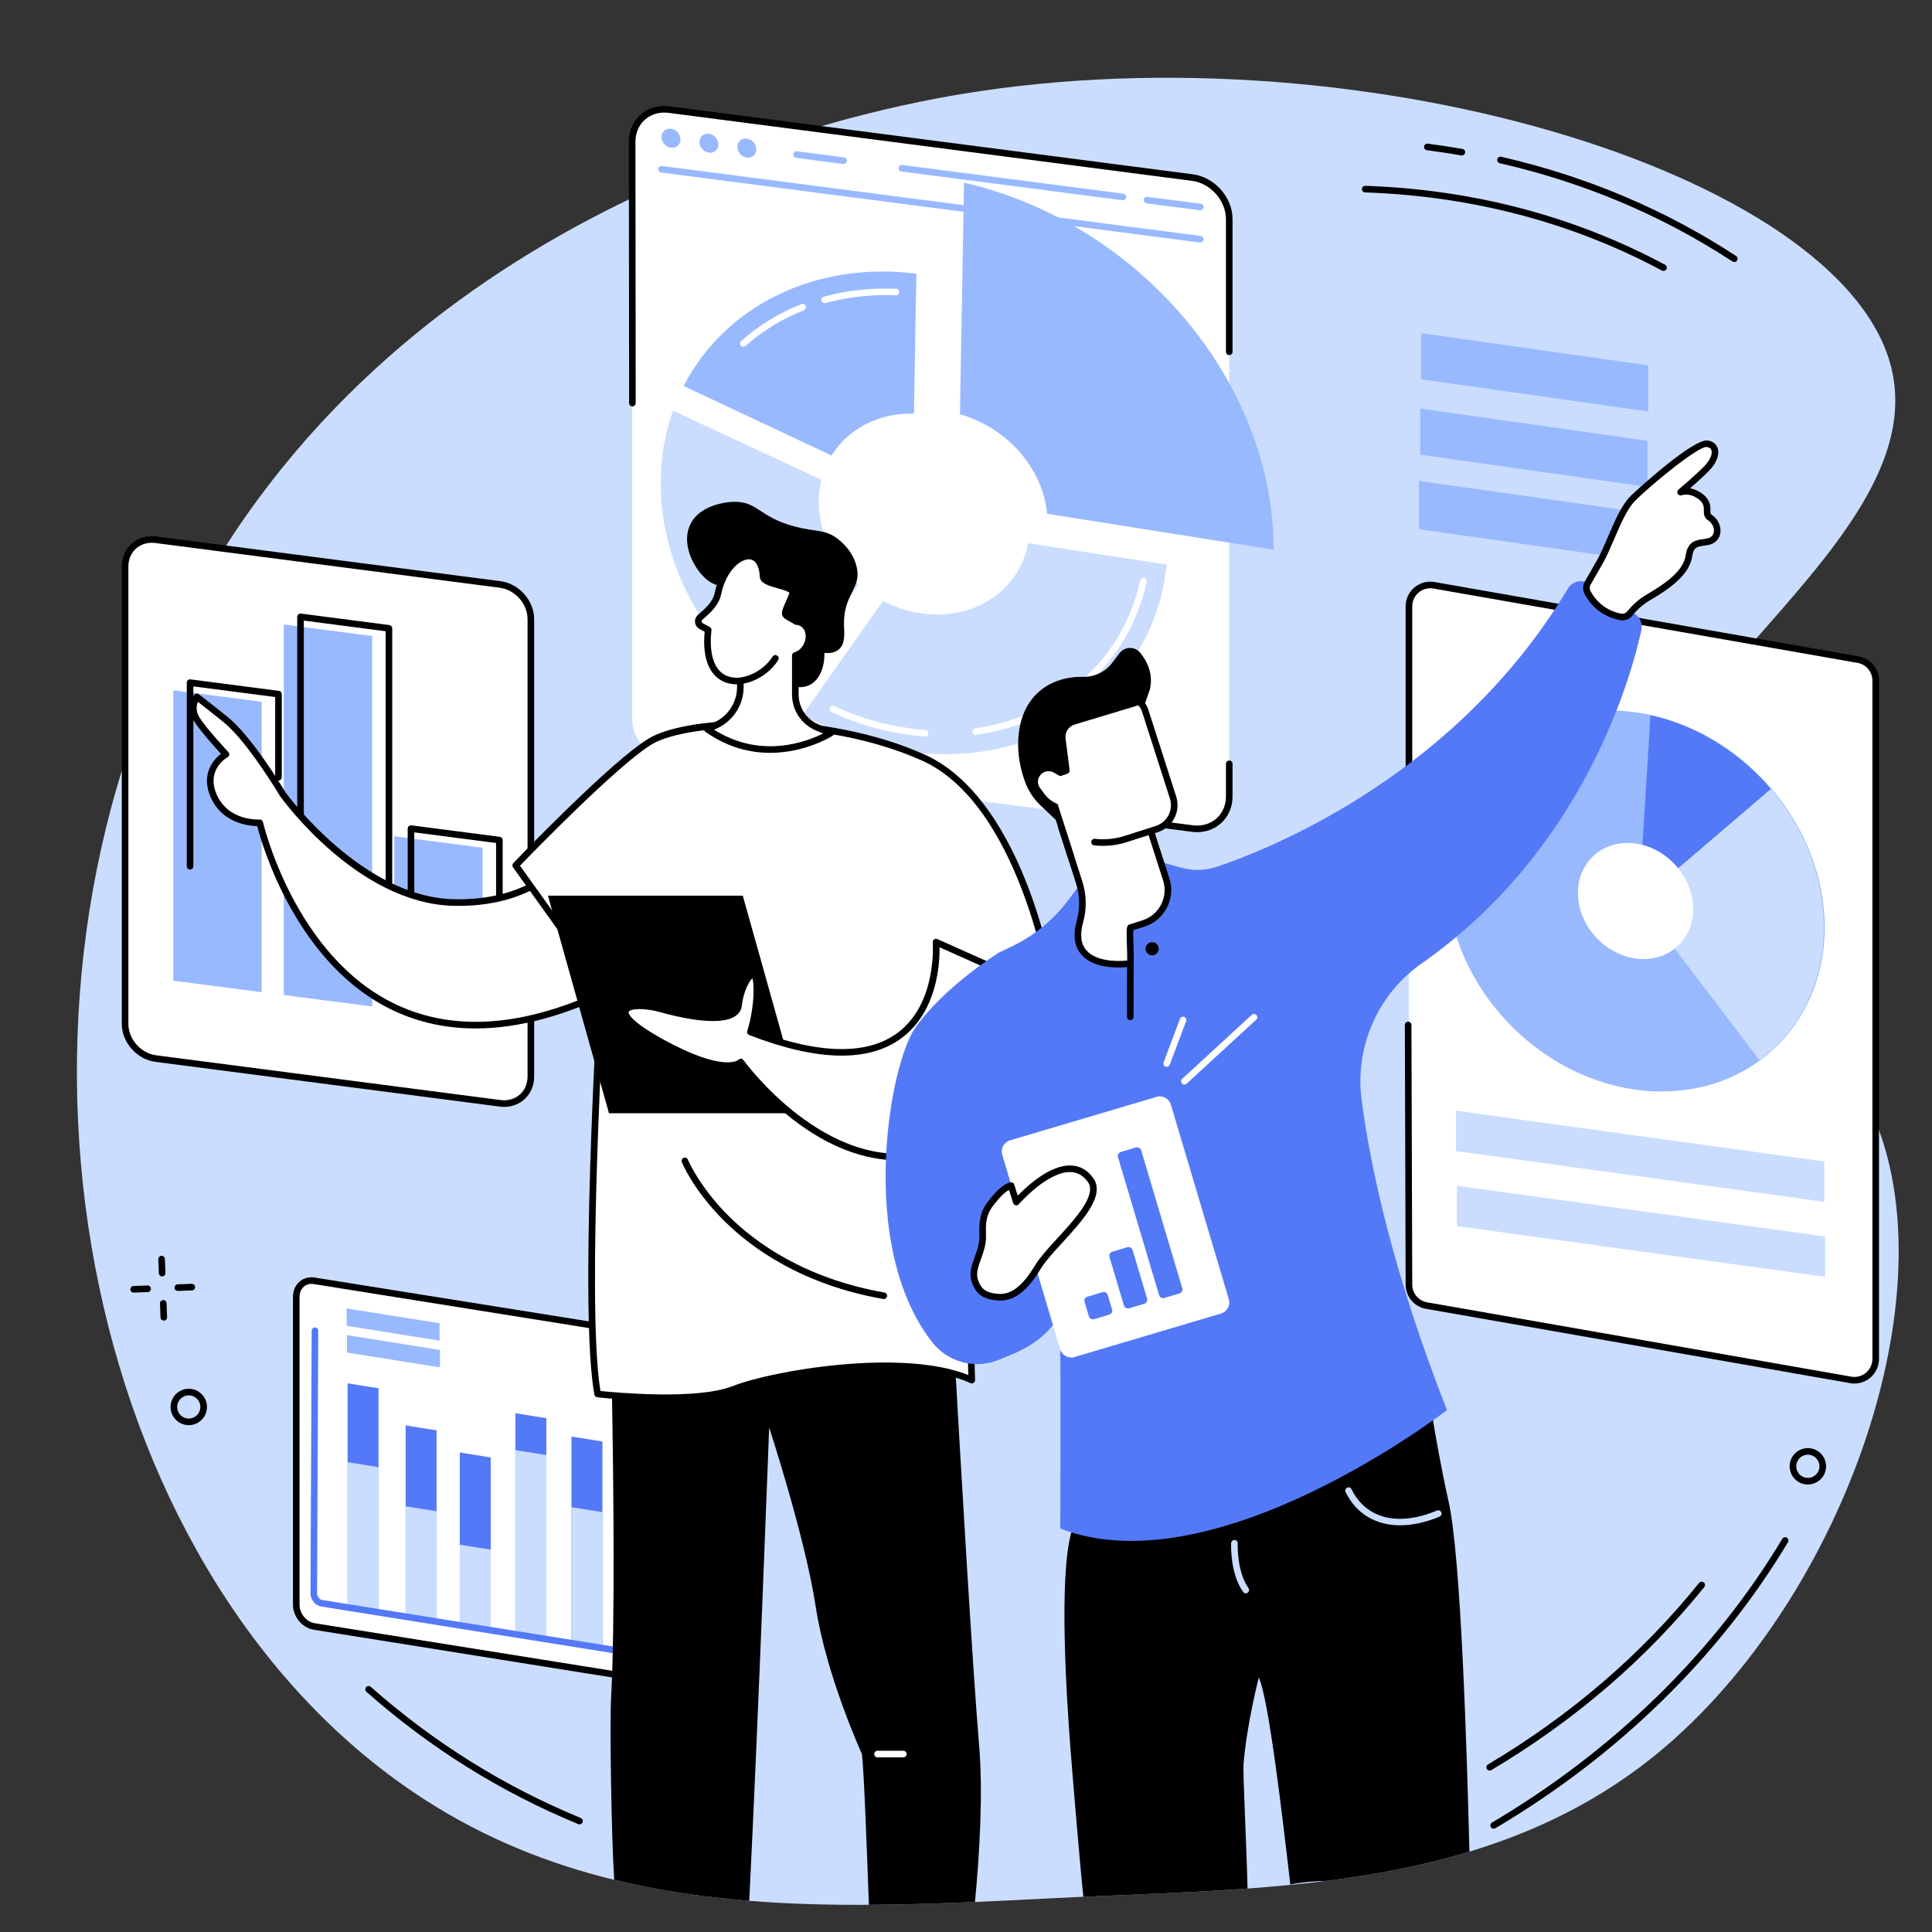 <svg xmlns="http://www.w3.org/2000/svg" xmlns:xlink="http://www.w3.org/1999/xlink" width="768" zoomAndPan="magnify" viewBox="0 0 576 576" height="768" preserveAspectRatio="xMidYMid meet" version="1.0"><rect x="0" y="0" width="576" height="576" fill="#333333" stroke="none"/><defs><clipPath id="ef445be6a6"><path d="M 374 239.934 L 386 239.934 L 386 251 L 374 251 Z M 374 239.934 " clip-rule="nonzero"/></clipPath><clipPath id="5cc752d1a3"><path d="M 408 242 L 424.441 242 L 424.441 259 L 408 259 Z M 408 242 " clip-rule="nonzero"/></clipPath><clipPath id="c2d21cf070"><path d="M 364 277 L 375 277 L 375 287.934 L 364 287.934 Z M 364 277 " clip-rule="nonzero"/></clipPath><clipPath id="b29879c49c"><path d="M 351.691 266 L 359 266 L 359 274 L 351.691 274 Z M 351.691 266 " clip-rule="nonzero"/></clipPath></defs><g clip-path="url(#ef445be6a6)"><path fill="#2379be" d="M 383.02 250.652 L 377.309 250.652 C 375.91 250.652 374.773 249.523 374.773 248.129 L 374.773 242.453 C 374.773 241.062 375.91 239.934 377.309 239.934 L 383.02 239.934 C 384.418 239.934 385.559 241.062 385.559 242.453 L 385.559 248.133 C 385.555 249.523 384.418 250.652 383.02 250.652 Z M 377.309 240.508 C 376.23 240.508 375.352 241.379 375.352 242.453 L 375.352 248.129 C 375.352 249.203 376.23 250.074 377.309 250.074 L 383.02 250.074 C 384.098 250.074 384.977 249.203 384.977 248.129 L 384.977 242.453 C 384.977 241.383 384.098 240.512 383.02 240.512 L 377.309 240.512 Z M 377.309 240.508 " fill-opacity="1" fill-rule="nonzero"/></g><path fill="#2379be" d="M 401.832 280.52 L 391.281 280.52 C 388.832 280.52 386.84 278.539 386.84 276.105 L 386.84 265.613 C 386.84 263.18 388.832 261.199 391.281 261.199 L 401.832 261.199 C 404.277 261.199 406.273 263.18 406.273 265.613 L 406.273 276.105 C 406.273 278.539 404.277 280.52 401.832 280.52 Z M 391.281 261.777 C 389.152 261.777 387.422 263.496 387.422 265.613 L 387.422 276.105 C 387.422 278.219 389.152 279.941 391.281 279.941 L 401.832 279.941 C 403.957 279.941 405.691 278.223 405.691 276.105 L 405.691 265.613 C 405.691 263.5 403.961 261.777 401.832 261.777 Z M 391.281 261.777 " fill-opacity="1" fill-rule="nonzero"/><g clip-path="url(#5cc752d1a3)"><path fill="#2379be" d="M 420.703 258.363 L 412.023 258.363 C 409.98 258.363 408.32 256.711 408.32 254.68 L 408.32 246.051 C 408.32 244.02 409.98 242.367 412.023 242.367 L 420.703 242.367 C 422.746 242.367 424.406 244.02 424.406 246.051 L 424.406 254.68 C 424.406 256.711 422.746 258.363 420.703 258.363 Z M 412.023 242.945 C 410.301 242.945 408.898 244.336 408.898 246.051 L 408.898 254.68 C 408.898 256.395 410.301 257.789 412.023 257.789 L 420.703 257.789 C 422.426 257.789 423.828 256.395 423.828 254.68 L 423.828 246.051 C 423.828 244.34 422.426 242.945 420.703 242.945 Z M 412.023 242.945 " fill-opacity="1" fill-rule="nonzero"/></g><path fill="#2379be" d="M 379.879 268.32 L 376.141 268.32 C 375.172 268.32 374.383 267.535 374.383 266.57 L 374.383 262.855 C 374.383 261.891 375.172 261.105 376.141 261.105 L 379.879 261.105 C 380.848 261.105 381.637 261.891 381.637 262.855 L 381.637 266.57 C 381.637 267.535 380.848 268.32 379.879 268.32 Z M 376.141 261.684 C 375.492 261.684 374.961 262.211 374.961 262.855 L 374.961 266.574 C 374.961 267.219 375.492 267.746 376.141 267.746 L 379.879 267.746 C 380.527 267.746 381.059 267.219 381.059 266.574 L 381.059 262.855 C 381.059 262.211 380.527 261.684 379.879 261.684 Z M 376.141 261.684 " fill-opacity="1" fill-rule="nonzero"/><g clip-path="url(#c2d21cf070)"><path fill="#2379be" d="M 372.426 287.93 L 366.715 287.93 C 365.316 287.93 364.176 286.797 364.176 285.406 L 364.176 279.73 C 364.176 278.336 365.316 277.207 366.715 277.207 L 372.426 277.207 C 373.824 277.207 374.961 278.336 374.961 279.73 L 374.961 285.406 C 374.961 286.797 373.824 287.93 372.426 287.93 Z M 366.715 277.785 C 365.637 277.785 364.758 278.656 364.758 279.73 L 364.758 285.406 C 364.758 286.48 365.637 287.352 366.715 287.352 L 372.426 287.352 C 373.504 287.352 374.383 286.48 374.383 285.406 L 374.383 279.73 C 374.383 278.656 373.504 277.785 372.426 277.785 Z M 366.715 277.785 " fill-opacity="1" fill-rule="nonzero"/></g><g clip-path="url(#b29879c49c)"><path fill="#2379be" d="M 357.215 273.797 L 353.477 273.797 C 352.508 273.797 351.715 273.012 351.715 272.047 L 351.715 268.332 C 351.715 267.367 352.508 266.582 353.477 266.582 L 357.215 266.582 C 358.184 266.582 358.973 267.367 358.973 268.332 L 358.973 272.047 C 358.973 273.012 358.184 273.797 357.215 273.797 Z M 353.477 267.16 C 352.828 267.16 352.297 267.684 352.297 268.332 L 352.297 272.047 C 352.297 272.695 352.828 273.223 353.477 273.223 L 357.215 273.223 C 357.863 273.223 358.395 272.695 358.395 272.047 L 358.395 268.332 C 358.395 267.684 357.863 267.16 357.215 267.16 Z M 353.477 267.16 " fill-opacity="1" fill-rule="nonzero"/></g><path fill="#caddff" d="M 499.586 518.062 C 480.965 534.867 460.148 545.344 438.09 552.035 C 424.25 556.238 409.938 558.938 395.359 560.766 C 395.359 560.766 395.352 560.758 395.344 560.766 C 387.605 561.742 379.789 562.465 371.938 563.043 C 355.68 564.238 339.254 564.781 322.984 565.496 C 319.773 565.641 316.57 565.793 313.379 565.957 C 305.773 566.34 298.203 566.727 290.672 567.047 C 289.688 567.094 288.707 567.137 287.719 567.172 C 278.094 567.566 268.531 567.848 259.051 567.895 C 247.016 567.961 235.109 567.652 223.375 566.703 C 209.703 565.605 196.262 563.656 183.121 560.449 C 163.613 555.699 144.758 548.191 126.746 536.617 C 26.863 472.457 -8.254 309.223 53.789 186.473 C 116.258 62.863 250.242 34.062 286.785 28.02 C 408.574 7.898 554.184 53.422 564.441 112.355 C 573.922 166.824 469.562 215.848 488.223 269.156 C 498.258 297.828 534.5 291.359 554.191 324.254 C 584.246 374.453 554.027 468.938 499.586 518.062 " fill-opacity="1" fill-rule="nonzero"/><path fill="#99b9ff" d="M 491.414 122.676 L 423.68 113.07 L 423.68 99.324 L 491.414 108.926 L 491.414 122.676 " fill-opacity="1" fill-rule="nonzero"/><path fill="#99b9ff" d="M 491.191 145.164 L 423.461 135.562 L 423.461 121.812 L 491.191 131.414 L 491.191 145.164 " fill-opacity="1" fill-rule="nonzero"/><path fill="#99b9ff" d="M 490.762 167.383 L 423.027 157.781 L 423.027 143.375 L 490.762 152.977 L 490.762 167.383 " fill-opacity="1" fill-rule="nonzero"/><path fill="#ffffff" d="M 355.465 52.938 L 199.484 32.672 C 193.398 31.883 188.465 36.172 188.465 42.258 L 188.465 214.309 C 188.465 220.391 193.398 225.965 199.484 226.754 L 355.465 247.016 C 361.551 247.809 366.484 243.52 366.484 237.434 L 366.484 65.383 C 366.484 59.301 361.551 53.723 355.465 52.938 " fill-opacity="1" fill-rule="nonzero"/><path fill="#99b9ff" d="M 357.867 72.312 C 357.828 72.312 357.785 72.309 357.742 72.301 L 197.098 51.434 C 196.559 51.363 196.18 50.871 196.25 50.332 C 196.32 49.793 196.812 49.414 197.352 49.484 L 357.992 70.352 C 358.531 70.422 358.914 70.914 358.84 71.453 C 358.777 71.945 358.355 72.312 357.867 72.312 " fill-opacity="1" fill-rule="nonzero"/><path fill="#99b9ff" d="M 202.875 41.586 C 202.875 43.148 201.609 44.246 200.051 44.043 C 198.488 43.844 197.227 42.414 197.227 40.855 C 197.227 39.293 198.488 38.191 200.051 38.395 C 201.609 38.598 202.875 40.027 202.875 41.586 " fill-opacity="1" fill-rule="nonzero"/><path fill="#99b9ff" d="M 214.18 43.055 C 214.18 44.617 212.914 45.719 211.355 45.516 C 209.793 45.309 208.527 43.883 208.527 42.32 C 208.527 40.762 209.793 39.66 211.355 39.863 C 212.914 40.07 214.18 41.496 214.18 43.055 " fill-opacity="1" fill-rule="nonzero"/><path fill="#99b9ff" d="M 225.48 44.523 C 225.48 46.086 224.215 47.184 222.656 46.984 C 221.098 46.781 219.832 45.352 219.832 43.789 C 219.832 42.23 221.098 41.133 222.656 41.332 C 224.215 41.535 225.48 42.965 225.48 44.523 " fill-opacity="1" fill-rule="nonzero"/><path fill="#99b9ff" d="M 357.867 62.707 C 357.828 62.707 357.785 62.703 357.742 62.695 L 341.824 60.629 C 341.285 60.559 340.902 60.066 340.973 59.527 C 341.043 58.992 341.535 58.609 342.074 58.68 L 357.992 60.746 C 358.531 60.82 358.914 61.309 358.84 61.848 C 358.777 62.344 358.355 62.707 357.867 62.707 " fill-opacity="1" fill-rule="nonzero"/><path fill="#99b9ff" d="M 334.789 59.707 C 334.75 59.707 334.707 59.703 334.664 59.699 L 268.73 51.133 C 268.191 51.062 267.809 50.57 267.883 50.031 C 267.953 49.496 268.445 49.113 268.984 49.184 L 334.918 57.75 C 335.453 57.82 335.836 58.312 335.762 58.852 C 335.699 59.348 335.277 59.707 334.789 59.707 " fill-opacity="1" fill-rule="nonzero"/><path fill="#99b9ff" d="M 251.527 48.891 C 251.484 48.891 251.441 48.887 251.398 48.883 L 237.363 47.059 C 236.824 46.988 236.445 46.496 236.516 45.957 C 236.586 45.422 237.086 45.043 237.617 45.109 L 251.652 46.934 C 252.191 47.004 252.57 47.496 252.5 48.031 C 252.434 48.531 252.012 48.891 251.527 48.891 " fill-opacity="1" fill-rule="nonzero"/><path fill="#000000" d="M 188.543 121.164 C 188 121.164 187.562 120.723 187.562 120.184 L 187.484 42.258 C 187.484 39.043 188.734 36.176 191.012 34.18 C 193.312 32.156 196.363 31.277 199.613 31.699 L 355.59 51.961 C 362.141 52.812 367.469 58.832 367.469 65.383 L 367.469 104.879 C 367.469 105.426 367.031 105.867 366.484 105.867 C 365.941 105.867 365.5 105.426 365.5 104.879 L 365.5 65.383 C 365.5 59.785 360.945 54.637 355.336 53.91 L 199.359 33.648 C 196.684 33.301 194.18 34.012 192.309 35.652 C 190.465 37.273 189.449 39.617 189.449 42.258 L 189.527 120.18 C 189.527 120.723 189.086 121.16 188.543 121.164 " fill-opacity="1" fill-rule="nonzero"/><path fill="#000000" d="M 356.914 248.098 C 356.395 248.098 355.871 248.062 355.336 247.996 L 342.312 246.301 C 341.773 246.23 341.395 245.738 341.465 245.199 C 341.535 244.664 342.031 244.281 342.566 244.355 L 355.59 246.043 C 358.266 246.395 360.77 245.68 362.641 244.039 C 364.484 242.418 365.5 240.074 365.5 237.434 L 365.5 227.715 C 365.5 227.172 365.941 226.734 366.484 226.734 C 367.031 226.734 367.469 227.172 367.469 227.715 L 367.469 237.434 C 367.469 240.645 366.215 243.516 363.938 245.516 C 362.016 247.207 359.562 248.098 356.914 248.098 " fill-opacity="1" fill-rule="nonzero"/><path fill="#99b9ff" d="M 247.914 135.816 C 252.805 127.895 261.902 123.035 272.48 123.316 L 273.211 81.594 C 242.84 77.75 216.031 91.375 203.82 115.078 L 247.914 135.816 " fill-opacity="1" fill-rule="nonzero"/><path fill="#ffffff" d="M 245.836 90.387 C 245.402 90.387 245.008 90.102 244.887 89.664 C 244.746 89.141 245.051 88.602 245.574 88.457 C 252.465 86.566 259.723 85.766 267.145 86.09 C 267.688 86.113 268.109 86.57 268.086 87.113 C 268.059 87.652 267.613 88.082 267.059 88.055 C 259.844 87.742 252.789 88.516 246.098 90.352 C 246.012 90.375 245.922 90.387 245.836 90.387 " fill-opacity="1" fill-rule="nonzero"/><path fill="#ffffff" d="M 221.637 103.371 C 221.367 103.371 221.098 103.262 220.902 103.039 C 220.543 102.637 220.578 102.016 220.984 101.652 C 226.195 97.012 232.234 93.316 238.945 90.668 C 239.449 90.469 240.023 90.715 240.223 91.219 C 240.422 91.723 240.172 92.297 239.668 92.496 C 233.176 95.062 227.328 98.637 222.293 103.121 C 222.105 103.289 221.871 103.371 221.637 103.371 " fill-opacity="1" fill-rule="nonzero"/><path fill="#caddff" d="M 306.508 161.961 C 304.02 175.379 291.5 184.555 276.16 183.039 C 271.586 182.586 267.215 181.23 263.25 179.172 L 239.309 213.121 C 250.434 219.59 263.008 223.68 276.16 224.637 C 314.402 227.406 344.473 202.531 347.809 168.316 L 306.508 161.961 " fill-opacity="1" fill-rule="nonzero"/><path fill="#ffffff" d="M 275.816 219.586 C 275.793 219.586 275.77 219.586 275.746 219.586 C 274.293 219.477 272.82 219.328 271.367 219.141 C 263.277 218.09 255.379 215.785 247.902 212.285 C 247.41 212.059 247.195 211.473 247.43 210.984 C 247.656 210.488 248.242 210.277 248.73 210.508 C 256.027 213.918 263.73 216.164 271.621 217.191 C 273.035 217.379 274.473 217.52 275.887 217.625 C 276.426 217.664 276.836 218.133 276.797 218.676 C 276.758 219.191 276.328 219.586 275.816 219.586 " fill-opacity="1" fill-rule="nonzero"/><path fill="#ffffff" d="M 290.934 219.086 C 290.453 219.086 290.031 218.734 289.965 218.242 C 289.887 217.703 290.258 217.207 290.797 217.129 C 315.766 213.566 335.043 196.266 339.918 173.047 C 340.031 172.516 340.555 172.176 341.082 172.289 C 341.609 172.398 341.953 172.918 341.84 173.453 C 336.797 197.488 316.867 215.395 291.074 219.078 C 291.027 219.082 290.98 219.086 290.934 219.086 " fill-opacity="1" fill-rule="nonzero"/><path fill="#caddff" d="M 231.812 208.246 L 255.977 174.219 C 248.75 167.926 244.102 159 244.102 149.555 C 244.102 147.273 244.375 145.086 244.891 143.012 L 200.633 122.43 C 198.258 129.09 196.973 136.336 196.973 144.016 C 196.973 169.438 210.93 193.141 231.812 208.246 " fill-opacity="1" fill-rule="nonzero"/><path fill="#99b9ff" d="M 286.199 123.52 C 300.168 127.41 310.906 139.629 312.184 153.168 L 379.723 163.895 C 379.723 163.871 379.723 163.84 379.723 163.812 C 379.723 114.281 340.25 66.762 287.41 54.441 L 286.199 123.52 " fill-opacity="1" fill-rule="nonzero"/><path fill="#ffffff" d="M 149.109 174.254 L 46.449 160.918 C 41.391 160.258 37.289 163.824 37.289 168.887 L 37.289 305.25 C 37.289 310.309 41.391 314.945 46.449 315.602 L 149.109 328.938 C 154.168 329.594 158.27 326.023 158.27 320.969 L 158.27 184.602 C 158.27 179.543 154.168 174.91 149.109 174.254 " fill-opacity="1" fill-rule="nonzero"/><path fill="#000000" d="M 45.254 161.82 C 43.484 161.82 41.859 162.406 40.594 163.523 C 39.098 164.836 38.273 166.738 38.273 168.887 L 38.273 305.25 C 38.273 309.828 41.996 314.031 46.578 314.625 L 149.238 327.965 C 151.414 328.246 153.449 327.664 154.965 326.336 C 156.461 325.02 157.285 323.113 157.285 320.969 L 157.285 184.602 C 157.285 180.027 153.562 175.824 148.984 175.227 L 46.324 161.891 C 45.961 161.844 45.605 161.82 45.254 161.82 Z M 150.312 330 C 149.875 330 149.434 329.969 148.984 329.914 L 46.324 316.574 C 40.801 315.855 36.309 310.777 36.309 305.25 L 36.309 168.887 C 36.309 166.164 37.367 163.734 39.297 162.043 C 41.246 160.332 43.836 159.586 46.578 159.941 L 149.238 173.277 C 154.758 173.996 159.254 179.074 159.254 184.602 L 159.254 320.969 C 159.254 323.688 158.191 326.117 156.262 327.812 C 154.633 329.242 152.555 330 150.312 330 " fill-opacity="1" fill-rule="nonzero"/><path fill="#99b9ff" d="M 78.023 295.805 L 51.672 292.383 L 51.672 205.801 L 78.023 209.223 L 78.023 295.805 " fill-opacity="1" fill-rule="nonzero"/><path fill="#99b9ff" d="M 110.957 300.082 L 84.602 296.656 L 84.602 186.188 L 110.957 189.613 L 110.957 300.082 " fill-opacity="1" fill-rule="nonzero"/><path fill="#99b9ff" d="M 143.887 304.363 L 117.535 300.934 L 117.535 249.32 L 143.887 252.746 L 143.887 304.363 " fill-opacity="1" fill-rule="nonzero"/><path fill="#000000" d="M 56.668 259.25 C 56.125 259.25 55.684 258.812 55.684 258.27 L 55.684 203.52 C 55.684 203.238 55.805 202.969 56.02 202.781 C 56.23 202.594 56.516 202.508 56.793 202.547 L 83.148 205.973 C 83.637 206.035 84.004 206.449 84.004 206.945 L 84.004 231.715 C 84.004 232.258 83.566 232.699 83.023 232.699 C 82.48 232.699 82.039 232.258 82.039 231.715 L 82.039 207.809 L 57.648 204.641 L 57.648 258.27 C 57.648 258.812 57.211 259.25 56.668 259.25 " fill-opacity="1" fill-rule="nonzero"/><path fill="#000000" d="M 115.953 285.637 C 115.41 285.637 114.969 285.199 114.969 284.652 L 114.969 188.195 L 90.582 185.023 L 90.582 262.766 C 90.582 263.309 90.141 263.75 89.598 263.75 C 89.059 263.75 88.617 263.309 88.617 262.766 L 88.617 183.906 C 88.617 183.621 88.738 183.355 88.949 183.168 C 89.164 182.984 89.445 182.898 89.727 182.934 L 116.078 186.355 C 116.57 186.418 116.938 186.836 116.938 187.328 L 116.938 284.652 C 116.938 285.199 116.496 285.637 115.953 285.637 " fill-opacity="1" fill-rule="nonzero"/><path fill="#000000" d="M 122.531 290.402 C 121.988 290.402 121.547 289.965 121.547 289.418 L 121.547 247.043 C 121.547 246.758 121.668 246.488 121.883 246.301 C 122.094 246.117 122.375 246.027 122.656 246.066 L 149.012 249.488 C 149.5 249.555 149.867 249.973 149.867 250.465 L 149.867 280.242 C 149.867 280.789 149.426 281.227 148.883 281.227 C 148.34 281.227 147.902 280.789 147.902 280.242 L 147.902 251.328 L 123.512 248.156 L 123.512 289.418 C 123.512 289.965 123.074 290.402 122.531 290.402 " fill-opacity="1" fill-rule="nonzero"/><path fill="#ffffff" d="M 185.957 499.664 L 93.652 484.91 C 90.711 484.438 88.328 481.531 88.328 478.418 L 88.328 386.641 C 88.328 383.523 90.711 381.383 93.652 381.852 L 185.957 396.605 C 188.898 397.078 191.285 399.98 191.285 403.098 L 191.285 494.875 C 191.285 497.992 188.898 500.133 185.957 499.664 " fill-opacity="1" fill-rule="nonzero"/><path fill="#000000" d="M 92.855 382.77 C 92.008 382.77 91.227 383.043 90.609 383.57 C 89.773 384.289 89.309 385.379 89.309 386.641 L 89.309 478.418 C 89.309 481.066 91.328 483.539 93.809 483.938 L 186.113 498.691 C 187.203 498.867 188.227 498.602 189 497.941 C 189.836 497.227 190.301 496.137 190.301 494.875 L 190.301 403.098 C 190.301 400.449 188.281 397.973 185.805 397.578 L 93.496 382.82 C 93.277 382.785 93.066 382.77 92.855 382.77 Z M 186.766 500.711 C 186.449 500.711 186.129 500.684 185.805 500.637 L 93.496 485.879 C 90.105 485.34 87.344 481.988 87.344 478.418 L 87.344 386.641 C 87.344 384.82 88.07 383.152 89.336 382.078 C 90.551 381.039 92.137 380.613 93.809 380.883 L 186.113 395.637 C 189.508 396.176 192.266 399.523 192.266 403.098 L 192.266 494.875 C 192.266 496.695 191.539 498.355 190.273 499.438 C 189.293 500.273 188.074 500.711 186.766 500.711 " fill-opacity="1" fill-rule="nonzero"/><path fill="#5479f7" d="M 112.859 480.168 L 103.633 478.691 L 103.633 412.426 L 112.859 413.898 L 112.859 480.168 " fill-opacity="1" fill-rule="nonzero"/><path fill="#caddff" d="M 112.859 480.168 L 103.633 478.691 L 103.633 435.938 L 112.859 437.414 L 112.859 480.168 " fill-opacity="1" fill-rule="nonzero"/><path fill="#5479f7" d="M 130.16 482.934 L 120.934 481.457 L 120.934 424.965 L 130.16 426.438 L 130.16 482.934 " fill-opacity="1" fill-rule="nonzero"/><path fill="#caddff" d="M 130.16 482.934 L 120.934 481.457 L 120.934 449.086 L 130.16 450.562 L 130.16 482.934 " fill-opacity="1" fill-rule="nonzero"/><path fill="#5479f7" d="M 146.305 485.816 L 137.078 484.344 L 137.078 433.039 L 146.305 434.516 L 146.305 485.816 " fill-opacity="1" fill-rule="nonzero"/><path fill="#caddff" d="M 146.305 485.816 L 137.078 484.344 L 137.078 460.527 L 146.305 462 L 146.305 485.816 " fill-opacity="1" fill-rule="nonzero"/><path fill="#5479f7" d="M 162.883 489.078 L 153.656 487.602 L 153.656 421.34 L 162.883 422.812 L 162.883 489.078 " fill-opacity="1" fill-rule="nonzero"/><path fill="#caddff" d="M 162.883 489.078 L 153.656 487.602 L 153.656 432.332 L 162.883 433.809 L 162.883 489.078 " fill-opacity="1" fill-rule="nonzero"/><path fill="#5479f7" d="M 179.605 491.445 L 170.379 489.973 L 170.379 428.285 L 179.605 429.762 L 179.605 491.445 " fill-opacity="1" fill-rule="nonzero"/><path fill="#caddff" d="M 179.605 491.445 L 170.379 489.973 L 170.379 449.355 L 179.605 450.832 L 179.605 491.445 " fill-opacity="1" fill-rule="nonzero"/><path fill="#5479f7" d="M 185.371 493.277 C 185.32 493.277 185.27 493.27 185.219 493.262 L 95.809 478.973 C 93.984 478.68 92.562 476.957 92.57 475.047 L 92.922 396.742 C 92.922 396.199 93.363 395.766 93.902 395.766 C 93.906 395.766 93.906 395.766 93.906 395.766 C 94.449 395.766 94.891 396.211 94.887 396.754 L 94.535 475.055 C 94.535 475.988 95.258 476.891 96.117 477.031 L 185.527 491.32 C 186.062 491.406 186.43 491.91 186.344 492.445 C 186.266 492.93 185.848 493.277 185.371 493.277 " fill-opacity="1" fill-rule="nonzero"/><path fill="#99b9ff" d="M 131.066 399.711 L 103.348 395.277 L 103.348 390.086 L 131.066 394.52 L 131.066 399.711 " fill-opacity="1" fill-rule="nonzero"/><path fill="#99b9ff" d="M 131.168 407.668 L 103.445 403.234 L 103.445 398.043 L 131.168 402.477 L 131.168 407.668 " fill-opacity="1" fill-rule="nonzero"/><path fill="#ffffff" d="M 551.77 411.398 L 425.312 389.238 C 422.273 388.707 420.055 386.07 420.055 382.988 L 420.055 180.746 C 420.055 176.801 423.617 173.812 427.504 174.492 L 553.965 196.652 C 557.004 197.188 559.215 199.824 559.215 202.906 L 559.215 405.148 C 559.215 409.094 555.656 412.082 551.77 411.398 " fill-opacity="1" fill-rule="nonzero"/><path fill="#99b9ff" d="M 543.477 268.738 C 547.707 300.098 526.125 325.473 495.273 325.406 C 464.422 325.34 435.984 299.863 431.754 268.504 C 427.523 237.141 449.105 211.77 479.957 211.836 C 510.809 211.898 539.246 237.375 543.477 268.738 " fill-opacity="1" fill-rule="nonzero"/><path fill="#caddff" d="M 488.629 268.844 L 524.582 316.047 C 538.297 305.91 545.902 288.52 543.23 268.738 C 541.543 256.199 535.977 244.605 527.938 235.195 L 488.629 268.844 " fill-opacity="1" fill-rule="nonzero"/><path fill="#5479f7" d="M 492.062 213.227 L 488.633 268.844 L 527.945 235.211 C 518.602 224.266 505.91 216.289 492.062 213.227 " fill-opacity="1" fill-rule="nonzero"/><path fill="#ffffff" d="M 504.637 268.656 C 505.926 278.211 499.352 285.941 489.949 285.926 C 480.547 285.902 471.883 278.141 470.594 268.582 C 469.305 259.027 475.883 251.297 485.281 251.316 C 494.684 251.336 503.348 259.098 504.637 268.656 " fill-opacity="1" fill-rule="nonzero"/><path fill="#caddff" d="M 543.906 358.312 L 434.094 343.172 L 434.094 331.148 L 543.906 346.285 L 543.906 358.312 " fill-opacity="1" fill-rule="nonzero"/><path fill="#caddff" d="M 544.152 380.68 L 434.34 365.543 L 434.34 353.516 L 544.152 368.652 L 544.152 380.68 " fill-opacity="1" fill-rule="nonzero"/><path fill="#000000" d="M 552.875 412.48 C 552.449 412.48 552.027 412.441 551.602 412.367 L 425.141 390.207 C 421.625 389.59 419.074 386.555 419.074 382.988 L 418.836 305.586 C 418.832 305.043 419.27 304.602 419.816 304.602 L 419.82 304.602 C 420.359 304.602 420.797 305.039 420.801 305.578 L 421.043 382.984 C 421.043 385.598 422.91 387.82 425.477 388.27 L 551.941 410.434 C 553.508 410.707 555.102 410.277 556.32 409.258 C 557.535 408.234 558.234 406.738 558.234 405.148 L 558.234 202.906 C 558.234 200.297 556.367 198.074 553.793 197.625 L 427.332 175.461 C 425.766 175.188 424.172 175.617 422.957 176.641 C 421.738 177.66 421.043 179.156 421.043 180.746 L 421.043 249.883 C 421.043 250.426 420.602 250.867 420.055 250.867 C 419.516 250.867 419.074 250.426 419.074 249.883 L 419.074 180.746 C 419.074 178.574 420.031 176.531 421.691 175.133 C 423.352 173.738 425.531 173.152 427.672 173.527 L 554.133 195.688 C 557.648 196.305 560.199 199.34 560.199 202.906 L 560.199 405.148 C 560.199 407.32 559.246 409.363 557.582 410.758 C 556.25 411.883 554.586 412.48 552.875 412.48 " fill-opacity="1" fill-rule="nonzero"/><path fill="#000000" d="M 48.336 380.543 C 47.812 380.543 47.375 380.129 47.355 379.598 L 47.199 375.43 C 47.176 374.887 47.602 374.43 48.145 374.41 C 48.684 374.387 49.141 374.812 49.164 375.355 L 49.32 379.523 C 49.34 380.066 48.918 380.523 48.375 380.543 C 48.363 380.543 48.348 380.543 48.336 380.543 " fill-opacity="1" fill-rule="nonzero"/><path fill="#000000" d="M 48.836 393.719 C 48.309 393.719 47.871 393.301 47.852 392.773 L 47.695 388.602 C 47.676 388.059 48.098 387.605 48.641 387.586 C 49.195 387.562 49.641 387.984 49.66 388.527 L 49.816 392.699 C 49.836 393.238 49.414 393.699 48.871 393.715 C 48.859 393.719 48.848 393.719 48.836 393.719 " fill-opacity="1" fill-rule="nonzero"/><path fill="#000000" d="M 39.832 385.371 C 39.309 385.371 38.871 384.957 38.852 384.43 C 38.832 383.883 39.254 383.43 39.797 383.406 L 43.969 383.25 C 44.508 383.23 44.965 383.656 44.988 384.195 C 45.008 384.738 44.586 385.195 44.043 385.215 L 39.871 385.371 C 39.859 385.371 39.848 385.371 39.832 385.371 " fill-opacity="1" fill-rule="nonzero"/><path fill="#000000" d="M 53.008 384.879 C 52.484 384.879 52.047 384.461 52.027 383.934 C 52.008 383.391 52.43 382.93 52.973 382.91 L 57.145 382.754 C 57.684 382.73 58.145 383.156 58.164 383.699 C 58.184 384.242 57.762 384.699 57.219 384.719 L 53.047 384.875 C 53.035 384.875 53.023 384.879 53.008 384.879 " fill-opacity="1" fill-rule="nonzero"/><path fill="#000000" d="M 60.668 420.176 L 60.676 420.176 Z M 56.281 416.004 C 54.613 416.004 53.141 417.215 52.867 418.914 C 52.559 420.797 53.844 422.578 55.73 422.879 C 57.617 423.184 59.391 421.902 59.695 420.016 C 60 418.137 58.715 416.355 56.832 416.051 C 56.648 416.02 56.461 416.004 56.281 416.004 Z M 56.285 424.891 C 55.996 424.891 55.707 424.867 55.414 424.82 C 52.461 424.34 50.445 421.551 50.926 418.602 C 51.402 415.648 54.195 413.629 57.148 414.109 C 60.102 414.586 62.117 417.379 61.637 420.332 C 61.207 422.992 58.898 424.891 56.285 424.891 " fill-opacity="1" fill-rule="nonzero"/><path fill="#000000" d="M 538.988 433.695 C 537.32 433.695 535.848 434.91 535.574 436.605 C 535.27 438.484 536.551 440.266 538.438 440.574 C 539.352 440.719 540.266 440.5 541.012 439.961 C 541.762 439.422 542.258 438.621 542.406 437.711 C 542.551 436.797 542.34 435.883 541.797 435.133 C 541.254 434.383 540.453 433.887 539.543 433.742 C 539.355 433.711 539.172 433.695 538.988 433.695 Z M 539 442.582 C 538.707 442.582 538.418 442.559 538.121 442.512 C 535.168 442.035 533.156 439.242 533.633 436.289 C 534.109 433.336 536.906 431.32 539.855 431.801 C 541.285 432.031 542.543 432.809 543.387 433.984 C 544.238 435.16 544.578 436.594 544.348 438.023 C 544.117 439.453 543.34 440.707 542.164 441.555 C 541.23 442.23 540.133 442.582 539 442.582 " fill-opacity="1" fill-rule="nonzero"/><path fill="#000000" d="M 517.062 78.125 C 516.879 78.125 516.691 78.074 516.523 77.965 C 495.605 64.27 472.262 54.41 447.141 48.66 C 446.613 48.539 446.281 48.012 446.402 47.484 C 446.527 46.953 447.047 46.621 447.582 46.746 C 472.93 52.551 496.488 62.5 517.602 76.324 C 518.059 76.621 518.184 77.227 517.883 77.684 C 517.695 77.973 517.383 78.125 517.062 78.125 " fill-opacity="1" fill-rule="nonzero"/><path fill="#000000" d="M 435.844 46.359 C 435.789 46.359 435.73 46.355 435.672 46.344 C 432.293 45.75 428.844 45.223 425.414 44.781 C 424.879 44.711 424.5 44.219 424.57 43.68 C 424.637 43.141 425.133 42.762 425.672 42.828 C 429.125 43.281 432.602 43.809 436.012 44.406 C 436.547 44.5 436.906 45.012 436.812 45.543 C 436.727 46.023 436.312 46.359 435.844 46.359 " fill-opacity="1" fill-rule="nonzero"/><path fill="#000000" d="M 495.957 80.777 C 495.805 80.777 495.645 80.742 495.496 80.664 C 468.641 66.305 438.863 58.465 406.988 57.363 C 406.445 57.344 406.02 56.887 406.039 56.348 C 406.059 55.805 406.508 55.383 407.055 55.398 C 439.234 56.512 469.305 64.43 496.422 78.93 C 496.902 79.188 497.086 79.781 496.824 80.262 C 496.648 80.59 496.309 80.777 495.957 80.777 " fill-opacity="1" fill-rule="nonzero"/><path fill="#000000" d="M 445.309 545.207 C 444.977 545.207 444.648 545.035 444.465 544.723 C 444.188 544.254 444.344 543.652 444.809 543.375 C 481.145 521.891 511.074 492.637 531.371 458.773 C 531.652 458.309 532.254 458.16 532.723 458.438 C 533.184 458.719 533.336 459.32 533.062 459.789 C 512.594 493.926 482.426 523.418 445.812 545.07 C 445.656 545.16 445.484 545.207 445.309 545.207 " fill-opacity="1" fill-rule="nonzero"/><path fill="#000000" d="M 444.133 527.867 C 443.797 527.867 443.473 527.695 443.289 527.383 C 443.012 526.918 443.164 526.316 443.633 526.035 C 468.262 511.395 489.438 493.188 506.574 471.918 C 506.914 471.5 507.531 471.43 507.957 471.77 C 508.379 472.113 508.441 472.73 508.105 473.156 C 490.82 494.602 469.469 512.965 444.633 527.727 C 444.48 527.824 444.305 527.867 444.133 527.867 " fill-opacity="1" fill-rule="nonzero"/><path fill="#000000" d="M 172.785 543.906 C 172.66 543.906 172.535 543.883 172.41 543.832 C 149.332 534.336 128.078 521.059 109.234 504.379 C 108.828 504.02 108.793 503.395 109.152 502.992 C 109.512 502.582 110.133 502.547 110.539 502.906 C 129.215 519.441 150.285 532.598 173.16 542.016 C 173.664 542.219 173.902 542.793 173.695 543.297 C 173.539 543.676 173.172 543.906 172.785 543.906 " fill-opacity="1" fill-rule="nonzero"/><path fill="#000000" d="M 290.672 567.047 C 289.688 567.094 288.707 567.137 287.719 567.172 C 278.094 567.566 268.531 567.848 259.051 567.895 C 258.438 551.629 257.645 528.977 256.984 522.957 C 256.984 522.957 246.352 499.727 243.195 479.012 C 240.047 458.301 229.309 425.59 229.309 425.59 C 229.309 425.59 226.105 512.469 223.375 566.703 C 209.703 565.605 196.262 563.656 183.121 560.449 C 182.273 547.871 181.758 513.859 182.184 506.199 C 183.375 484.773 182.91 442.305 182.457 416.012 C 182.234 402.543 182.008 393.32 182.008 393.32 L 275.938 397.434 L 284.242 397.793 C 284.242 397.793 284.398 400.578 284.668 405.344 C 284.738 406.645 284.816 408.102 284.91 409.688 C 286.371 435.477 289.887 496.246 291.941 520.793 C 293.066 534.141 292.121 552.121 290.672 567.047 " fill-opacity="1" fill-rule="nonzero"/><path fill="#ffffff" d="M 269.316 523.93 L 261.621 523.93 C 261.078 523.93 260.637 523.492 260.637 522.945 C 260.637 522.406 261.078 521.965 261.621 521.965 L 269.316 521.965 C 269.859 521.965 270.301 522.406 270.301 522.945 C 270.301 523.492 269.859 523.93 269.316 523.93 " fill-opacity="1" fill-rule="nonzero"/><path fill="#ffffff" d="M 174.039 251.562 C 172.203 251.418 163.207 269.84 135.055 269.066 C 106.898 268.293 84.309 236.801 84.309 236.801 C 84.309 236.801 74.586 220.406 67.207 214.48 C 59.828 208.555 58.672 207.773 58.672 207.773 C 58.672 207.773 56.359 210.855 58.672 214.48 C 60.984 218.105 67.371 224.891 67.371 224.891 C 67.371 224.891 60.336 228.754 63.508 236.801 C 67.156 246.051 77.445 245.305 77.445 245.305 C 77.445 245.305 98.32 337.703 184.59 293.797 L 174.039 251.562 " fill-opacity="1" fill-rule="nonzero"/><path fill="#000000" d="M 77.445 244.324 C 77.898 244.324 78.301 244.641 78.402 245.09 C 78.492 245.492 87.816 285.281 118.215 299.539 C 136.324 308.035 158.27 305.926 183.449 293.273 L 173.449 253.25 C 173.184 253.535 172.887 253.867 172.605 254.18 C 168.18 259.113 157.828 270.672 135.027 270.047 C 106.711 269.273 84.445 238.672 83.512 237.371 C 83.492 237.348 83.48 237.324 83.465 237.301 C 83.367 237.137 73.746 220.992 66.59 215.246 C 62.203 211.723 60.031 210.031 58.996 209.238 C 58.594 210.238 58.25 211.992 59.5 213.949 C 61.738 217.461 68.023 224.148 68.086 224.219 C 68.297 224.438 68.391 224.746 68.344 225.043 C 68.297 225.344 68.113 225.605 67.844 225.754 C 67.59 225.895 61.617 229.32 64.422 236.438 C 67.77 244.918 77.277 244.332 77.371 244.328 C 77.398 244.324 77.422 244.324 77.445 244.324 Z M 141.809 306.617 C 133.062 306.617 124.906 304.852 117.371 301.316 C 88.492 287.762 78.16 252.012 76.676 246.293 C 74.031 246.238 65.836 245.371 62.594 237.16 C 59.93 230.406 63.895 226.281 65.879 224.734 C 64.09 222.789 59.719 217.949 57.844 215.008 C 55.195 210.855 57.773 207.332 57.887 207.184 C 58.199 206.762 58.789 206.664 59.223 206.961 C 59.27 206.992 60.496 207.832 67.824 213.711 C 75.148 219.594 84.48 235.16 85.133 236.258 C 85.98 237.418 108.141 267.344 135.082 268.082 C 156.961 268.68 166.898 257.598 171.145 252.867 C 172.59 251.254 173.242 250.516 174.117 250.582 C 174.535 250.613 174.891 250.914 174.992 251.324 L 185.547 293.559 C 185.656 294.004 185.445 294.465 185.039 294.672 C 169.402 302.633 154.945 306.617 141.809 306.617 " fill-opacity="1" fill-rule="nonzero"/><path fill="#ffffff" d="M 313.578 293.797 C 313.578 293.797 305.133 239.277 275.281 225.863 C 245.43 212.449 205.047 214.316 193.91 221.016 C 182.777 227.711 153.75 258 153.75 258 L 179.398 293.797 C 179.398 293.797 173.539 390.16 178.172 415.598 C 178.172 415.598 206.703 418.926 218.805 414.16 C 230.91 409.395 270.699 402.719 289.719 411.457 L 286.262 289.453 L 313.578 293.797 " fill-opacity="1" fill-rule="nonzero"/><path fill="#000000" d="M 179.016 414.699 C 183.527 415.172 207.773 417.449 218.445 413.246 C 230.27 408.594 268.766 401.961 288.691 409.945 L 285.281 289.484 C 285.27 289.191 285.391 288.91 285.613 288.715 C 285.832 288.523 286.129 288.441 286.418 288.484 L 312.375 292.609 C 310.828 284.195 301.316 238.641 274.879 226.758 C 245.074 213.367 204.867 215.574 194.418 221.855 C 184.371 227.898 159.129 253.848 155.027 258.094 L 180.199 293.227 C 180.328 293.406 180.395 293.633 180.383 293.855 C 180.324 294.809 174.688 388.609 179.016 414.699 Z M 198.297 417.723 C 188.109 417.723 178.73 416.652 178.059 416.574 C 177.629 416.527 177.281 416.203 177.203 415.777 C 172.695 391.023 177.957 301.422 178.398 294.086 L 152.949 258.574 C 152.676 258.188 152.715 257.664 153.039 257.32 C 154.23 256.078 182.285 226.859 193.406 220.172 C 205.449 212.926 246.211 211.723 275.684 224.969 C 291.41 232.035 301.145 250.371 306.543 264.512 C 312.355 279.738 314.531 293.508 314.555 293.645 C 314.602 293.961 314.496 294.27 314.273 294.492 C 314.055 294.715 313.738 294.816 313.426 294.77 L 287.277 290.613 L 290.703 411.43 C 290.711 411.77 290.543 412.09 290.262 412.277 C 289.977 412.465 289.617 412.492 289.309 412.348 C 270.355 403.645 231.055 410.398 219.168 415.074 C 213.957 417.125 205.902 417.723 198.297 417.723 " fill-opacity="1" fill-rule="nonzero"/><path fill="#000000" d="M 263.5 387.297 C 263.441 387.297 263.387 387.293 263.328 387.281 C 239.129 383.004 224.105 372.172 215.762 363.836 C 206.691 354.773 203.406 346.816 203.273 346.484 C 203.07 345.98 203.309 345.406 203.812 345.203 C 204.316 345 204.891 345.242 205.094 345.746 C 205.125 345.824 208.402 353.73 217.227 362.523 C 225.363 370.625 240.027 381.168 263.668 385.348 C 264.203 385.441 264.562 385.949 264.465 386.484 C 264.383 386.961 263.965 387.297 263.5 387.297 " fill-opacity="1" fill-rule="nonzero"/><path fill="#000000" d="M 181.559 331.902 L 239.645 331.902 L 221.453 267.039 L 163.367 267.039 L 181.559 331.902 " fill-opacity="1" fill-rule="nonzero"/><path fill="#ffffff" d="M 308.457 294.004 L 279.062 280.871 C 279.062 280.871 283.203 330.664 223.723 307.672 C 223.723 307.672 225.918 301.27 225.609 293.797 C 225.301 286.324 220.824 293.555 220.199 299.629 C 219.574 305.703 205.609 303.238 197.219 300.848 C 188.824 298.449 177.812 300.02 197.219 310.719 C 216.625 321.422 220.875 316.648 220.875 316.648 C 220.875 316.648 245.66 351.316 276.496 343.953 C 314.422 334.895 308.457 294.004 308.457 294.004 " fill-opacity="1" fill-rule="nonzero"/><path fill="#000000" d="M 220.883 315.652 C 220.902 315.652 220.922 315.652 220.941 315.652 C 221.242 315.668 221.5 315.832 221.676 316.078 C 221.922 316.418 246.441 350.125 276.266 343 C 291.625 339.328 301.543 330.016 305.754 315.312 C 308.496 305.727 307.793 296.891 307.551 294.676 L 280.109 282.414 C 280.188 287.246 279.461 301.512 268.863 309.441 C 259.074 316.762 243.773 316.473 223.371 308.59 C 222.879 308.398 222.625 307.855 222.797 307.355 C 222.816 307.289 224.926 301.027 224.625 293.836 C 224.574 292.543 224.395 291.941 224.281 291.691 C 223.422 292.352 221.582 295.805 221.176 299.73 C 221.039 301.082 220.379 302.164 219.215 302.949 C 214.207 306.34 200.906 302.918 196.949 301.789 C 191.977 300.371 187.805 300.738 187.418 301.676 C 187.41 301.695 186.699 303.797 197.691 309.859 C 215.781 319.836 220.129 316.004 220.168 315.969 C 220.355 315.758 220.605 315.652 220.883 315.652 Z M 267.895 345.945 C 257.598 345.945 246.906 341.848 236.52 333.84 C 228.082 327.336 222.402 320.289 220.645 317.984 C 218.469 319.062 212.207 320.109 196.742 311.582 C 185.395 305.324 184.949 302.504 185.602 300.926 C 186.797 298.023 193.363 298.723 197.488 299.898 C 204.863 302.004 214.691 303.641 218.113 301.324 C 218.789 300.867 219.145 300.297 219.223 299.531 C 219.633 295.535 221.945 289.559 224.449 289.629 C 226.422 289.691 226.551 292.75 226.594 293.754 C 226.84 299.762 225.535 305.027 224.938 307.082 C 244.234 314.391 258.609 314.656 267.684 307.867 C 279.441 299.074 278.098 281.129 278.082 280.949 C 278.055 280.605 278.211 280.27 278.496 280.066 C 278.777 279.867 279.145 279.832 279.465 279.973 L 308.859 293.109 C 309.168 293.246 309.383 293.531 309.434 293.867 C 309.492 294.293 310.918 304.426 307.645 315.852 C 304.609 326.465 296.777 340.121 276.723 344.91 C 273.824 345.598 270.875 345.945 267.895 345.945 " fill-opacity="1" fill-rule="nonzero"/><path fill="#000000" d="M 229.992 201.016 C 232.531 203.34 237.496 206.18 241.379 204.223 C 244.273 202.766 245.887 198.992 245.789 194.672 C 247.129 194.777 248.883 194.688 250.137 193.578 C 252.066 191.875 251.707 188.738 251.629 186.676 C 251.281 177.164 256.809 175.707 255.457 169.25 C 254.395 164.172 250.406 161.152 249.66 160.586 C 245.898 157.734 243.348 158.656 237.02 156.996 C 226.375 154.207 226.035 149.621 219.02 149.602 C 218.613 149.598 209.066 149.703 205.828 156.297 C 203.191 161.66 206.27 168.176 209.453 171.602 C 213.574 176.035 216.531 173.844 220.668 177.566 C 227.93 184.094 222.445 194.113 229.992 201.016 " fill-opacity="1" fill-rule="nonzero"/><path fill="#ffffff" d="M 208.742 184.043 L 209.16 183.68 C 211.27 181.863 213.461 179.758 214.02 177.031 C 216.398 165.453 227.008 161.25 227.496 171.883 C 227.621 174.566 237.422 174.43 236.258 177.242 C 233.23 184.586 233.16 182.609 237.441 185.316 C 237.926 185.336 238.406 185.441 238.859 185.652 C 241.055 186.676 241.832 189.656 240.594 192.309 C 239.844 193.914 238.523 195.023 237.109 195.426 L 237.109 207.027 C 237.109 211.375 239.742 215.293 243.77 216.941 L 247.688 218.543 C 247.688 218.543 229.418 230.461 210.871 217.375 L 213.348 216.262 C 217.707 214.309 220.57 210.039 220.719 205.266 L 220.738 202.996 C 219.492 203.105 218.281 203.023 217.168 202.699 C 211.98 201.191 210.258 195.219 211.141 187.785 L 209.027 186.652 C 208.043 186.125 207.895 184.773 208.742 184.043 " fill-opacity="1" fill-rule="nonzero"/><path fill="#000000" d="M 212.895 217.543 C 226.93 226.453 240.68 221.059 245.418 218.676 L 243.395 217.848 C 238.98 216.043 236.129 211.797 236.129 207.027 L 236.129 195.426 C 236.129 194.988 236.422 194.602 236.844 194.48 C 238.035 194.141 239.105 193.172 239.703 191.891 C 240.203 190.816 240.332 189.652 240.066 188.617 C 239.812 187.648 239.238 186.914 238.445 186.547 C 238.129 186.395 237.773 186.312 237.398 186.297 C 237.227 186.293 237.062 186.238 236.914 186.145 C 236.184 185.688 235.582 185.363 235.098 185.105 C 232.418 183.672 232.805 182.789 234.23 179.5 C 234.539 178.789 234.914 177.926 235.352 176.867 C 235.371 176.816 235.371 176.797 235.371 176.797 C 235.18 176.324 232.98 175.707 231.801 175.375 C 229.246 174.66 226.605 173.922 226.52 171.926 C 226.371 168.781 225.266 166.898 223.488 166.758 C 220.867 166.547 216.453 170.078 214.984 177.23 C 214.355 180.289 211.98 182.547 209.805 184.422 L 209.383 184.785 C 209.164 184.977 209.164 185.223 209.176 185.316 C 209.188 185.41 209.238 185.648 209.496 185.789 L 211.605 186.922 C 211.961 187.113 212.164 187.504 212.117 187.902 C 211.691 191.48 211.359 199.988 217.441 201.758 C 218.398 202.031 219.48 202.121 220.652 202.02 C 220.922 201.996 221.199 202.086 221.406 202.277 C 221.609 202.465 221.723 202.73 221.719 203.008 L 221.699 205.273 C 221.539 210.41 218.418 215.066 213.75 217.16 Z M 229.617 224.449 C 223.742 224.449 217.027 222.922 210.305 218.176 C 210.016 217.973 209.859 217.629 209.895 217.277 C 209.926 216.926 210.148 216.621 210.469 216.477 L 212.945 215.363 C 216.934 213.578 219.598 209.602 219.734 205.234 L 219.746 204.027 C 219.734 204.027 219.727 204.027 219.719 204.027 C 218.719 204.027 217.77 203.898 216.891 203.645 C 211.73 202.145 209.27 196.582 210.09 188.34 L 208.562 187.52 C 207.816 187.117 207.312 186.375 207.219 185.531 C 207.129 184.684 207.457 183.852 208.098 183.297 L 208.52 182.934 C 210.453 181.27 212.555 179.289 213.059 176.836 C 214.664 169.012 219.781 164.496 223.641 164.797 C 225.004 164.906 228.203 165.805 228.48 171.836 C 228.508 172.414 231.188 173.164 232.328 173.48 C 234.574 174.113 236.508 174.652 237.145 175.953 C 237.398 176.469 237.406 177.047 237.172 177.617 C 236.727 178.691 236.348 179.562 236.031 180.281 C 235.523 181.457 235.082 182.48 235.074 182.809 C 235.207 182.934 235.641 183.164 236.023 183.371 C 236.488 183.621 237.062 183.922 237.754 184.352 C 238.293 184.406 238.801 184.543 239.273 184.762 C 240.605 185.387 241.562 186.574 241.965 188.121 C 242.352 189.602 242.184 191.234 241.488 192.723 C 240.754 194.289 239.543 195.492 238.098 196.117 L 238.098 207.027 C 238.098 210.996 240.469 214.527 244.141 216.027 L 248.059 217.629 C 248.398 217.77 248.629 218.082 248.664 218.445 C 248.703 218.812 248.531 219.164 248.227 219.363 C 248.105 219.441 240.242 224.449 229.617 224.449 " fill-opacity="1" fill-rule="nonzero"/><path fill="#000000" d="M 220.734 203.98 C 220.258 203.98 219.84 203.633 219.766 203.145 C 219.684 202.609 220.051 202.105 220.59 202.027 C 227.242 201.008 230.289 195.84 230.316 195.789 C 230.586 195.316 231.188 195.156 231.66 195.426 C 232.129 195.699 232.289 196.297 232.02 196.766 C 231.879 197.016 228.469 202.809 220.887 203.969 C 220.836 203.977 220.785 203.98 220.734 203.98 " fill-opacity="1" fill-rule="nonzero"/><path fill="#000000" d="M 438.09 552.035 C 424.25 556.238 409.938 558.938 395.359 560.766 C 395.359 560.766 395.352 560.758 395.344 560.766 C 391.824 560.824 388.273 561.117 384.688 561.832 C 382.215 540.34 378.109 505.801 375.281 500.168 C 375.281 500.168 371.617 514.371 370.738 526.145 C 370.535 528.879 371.613 549.496 371.938 563.043 C 355.68 564.238 339.254 564.781 322.984 565.496 C 321.578 551.672 319.516 526.168 319.156 521.473 C 317.973 506.109 315.645 470.094 319.406 456.852 C 319.523 456.453 319.641 456.074 319.766 455.711 L 426.996 421.953 C 426.996 421.953 427.082 422.484 427.238 423.449 C 427.844 427.168 429.559 437.301 431.879 447.664 C 435.578 464.172 437.32 521.652 438.09 552.035 " fill-opacity="1" fill-rule="nonzero"/><path fill="#caddff" d="M 417.438 454.746 C 410.188 454.746 404.355 451.34 401.172 444.848 C 400.934 444.363 401.133 443.773 401.621 443.531 C 402.109 443.293 402.699 443.496 402.938 443.984 C 407.27 452.816 416.797 455.195 428.422 450.348 C 428.922 450.141 429.5 450.379 429.711 450.879 C 429.918 451.379 429.684 451.953 429.18 452.164 C 425.02 453.898 421.055 454.746 417.438 454.746 " fill-opacity="1" fill-rule="nonzero"/><path fill="#caddff" d="M 371.418 475.031 C 371.109 475.031 370.801 474.887 370.609 474.613 C 366.668 468.988 367.031 460.426 367.043 460.062 C 367.07 459.523 367.543 459.098 368.074 459.129 C 368.617 459.156 369.035 459.617 369.008 460.16 C 369.008 460.238 368.668 468.418 372.223 473.484 C 372.535 473.93 372.422 474.543 371.98 474.855 C 371.809 474.973 371.613 475.031 371.418 475.031 " fill-opacity="1" fill-rule="nonzero"/><path fill="#5479f7" d="M 487.445 183.078 L 473.852 174.031 C 471.684 172.59 468.766 173.266 467.43 175.5 C 434.52 230.422 380.195 252.52 362.836 258.402 C 359.391 259.57 355.672 259.664 352.168 258.688 L 345.66 256.871 L 322.207 263.367 L 318.586 268.234 C 314.152 274.191 308.328 278.98 301.625 282.18 L 297.809 284.004 C 297.809 284.004 281.492 294.102 272.797 306.531 C 265.273 317.289 255.414 371.246 277.895 400.133 C 282.461 406.004 290.324 408.238 297.281 405.586 C 304.934 402.664 310.727 400.105 315.836 392.457 C 316.379 391.645 316.105 455.715 316.105 455.715 C 362.469 473.641 431.402 420.398 431.402 420.398 C 415.352 379.566 408.664 348.504 405.953 328.004 C 403.855 312.156 410.73 296.414 423.844 287.242 C 472.523 253.195 486.539 200.875 489.367 187.797 C 489.758 185.977 488.996 184.109 487.445 183.078 " fill-opacity="1" fill-rule="nonzero"/><path fill="#000000" d="M 336.984 304.133 L 336.98 304.133 C 336.438 304.133 336 303.691 336.004 303.148 L 336.027 286.398 C 336.031 285.855 336.473 285.418 337.016 285.418 C 337.559 285.418 337.996 285.859 337.996 286.402 L 337.969 303.152 C 337.969 303.695 337.527 304.133 336.984 304.133 " fill-opacity="1" fill-rule="nonzero"/><path fill="#000000" d="M 341.523 282.859 C 341.523 281.773 342.406 280.891 343.496 280.891 C 344.586 280.891 345.465 281.773 345.465 282.859 C 345.465 283.945 344.586 284.824 343.496 284.824 C 342.406 284.824 341.523 283.945 341.523 282.859 " fill-opacity="1" fill-rule="nonzero"/><path fill="#ffffff" d="M 473.363 176.762 C 472.848 175.828 472.844 174.699 473.383 173.781 C 474.098 172.562 475.289 170.5 477.012 167.461 C 480.043 162.105 482.844 152.555 486.809 148.598 C 490.773 144.637 505.707 131.832 508.973 132.297 C 512.238 132.766 512.004 136.488 508.742 139.746 C 505.473 143.012 501.043 146.734 501.043 146.734 C 501.043 146.734 503.84 145.57 507.105 148.133 C 510.371 150.691 507.914 153.051 509.723 154.254 C 512.035 155.793 512.418 158.387 511.539 159.895 C 509.531 163.32 504.395 159.727 503.555 165.602 C 502.969 169.684 499.52 173.414 491.5 178.062 C 489.348 179.309 487.465 180.965 485.91 182.906 C 485.266 183.707 484.238 184.113 483.223 183.934 C 480.77 183.496 476.242 181.98 473.363 176.762 " fill-opacity="1" fill-rule="nonzero"/><path fill="#000000" d="M 474.223 176.285 C 476.906 181.148 481.121 182.559 483.398 182.965 C 484.043 183.078 484.715 182.82 485.141 182.289 C 486.805 180.215 488.781 178.508 491.008 177.215 C 498.566 172.832 502.027 169.316 502.582 165.461 C 503.172 161.352 505.801 161.004 507.719 160.75 C 509.18 160.559 510.109 160.391 510.691 159.398 C 511.254 158.434 511.16 156.395 509.176 155.066 C 507.965 154.266 507.973 153.094 507.98 152.152 C 507.984 151.086 507.992 150.078 506.5 148.906 C 503.719 146.727 501.441 147.633 501.418 147.641 C 500.969 147.828 500.453 147.66 500.203 147.246 C 499.949 146.832 500.035 146.297 500.406 145.984 C 500.453 145.945 504.848 142.246 508.043 139.055 C 510.016 137.086 510.566 135.215 510.238 134.23 C 510.172 134.035 509.973 133.434 508.832 133.27 C 506.473 132.934 492.727 144.082 487.504 149.293 C 485.113 151.68 483.121 156.332 481.195 160.824 C 480.062 163.461 478.996 165.953 477.867 167.945 C 476.148 170.984 474.941 173.066 474.234 174.277 C 473.871 174.891 473.871 175.641 474.223 176.285 Z M 483.707 184.957 C 483.488 184.957 483.27 184.938 483.047 184.898 C 480.434 184.434 475.578 182.812 472.5 177.234 C 471.82 176 471.832 174.484 472.535 173.285 C 473.242 172.078 474.441 170.004 476.156 166.973 C 477.23 165.078 478.277 162.637 479.387 160.051 C 481.387 155.383 483.453 150.559 486.117 147.902 C 487.809 146.211 504.828 130.711 509.113 131.324 C 510.621 131.543 511.684 132.352 512.102 133.609 C 512.746 135.543 511.727 138.16 509.434 140.445 C 507.633 142.246 505.465 144.195 503.875 145.59 C 504.996 145.773 506.324 146.27 507.715 147.359 C 509.969 149.129 509.953 150.953 509.945 152.164 C 509.938 153.066 509.984 153.246 510.266 153.434 C 513.016 155.266 513.512 158.469 512.387 160.387 C 511.293 162.262 509.453 162.504 507.977 162.699 C 506.129 162.945 504.902 163.105 504.527 165.738 C 503.879 170.258 500.133 174.195 491.996 178.914 C 489.977 180.082 488.188 181.633 486.68 183.52 C 485.941 184.438 484.844 184.957 483.707 184.957 " fill-opacity="1" fill-rule="nonzero"/><path fill="#ffffff" d="M 364.031 391.613 L 320.363 404.574 C 318.535 405.117 316.613 404.078 316.07 402.254 L 298.801 344.27 C 298.254 342.445 299.297 340.527 301.125 339.98 L 344.793 327.027 C 346.621 326.48 348.543 327.52 349.086 329.344 L 366.355 387.332 C 366.902 389.156 365.859 391.074 364.031 391.613 " fill-opacity="1" fill-rule="nonzero"/><path fill="#5479f7" d="M 330.711 391.953 L 326.188 393.293 C 325.527 393.488 324.832 393.113 324.637 392.453 L 323.352 388.141 C 323.156 387.48 323.531 386.785 324.195 386.59 L 328.715 385.246 C 329.375 385.055 330.066 385.43 330.266 386.086 L 331.551 390.402 C 331.746 391.062 331.371 391.758 330.711 391.953 " fill-opacity="1" fill-rule="nonzero"/><path fill="#5479f7" d="M 341.148 388.707 L 336.629 390.047 C 335.965 390.242 335.273 389.867 335.078 389.207 L 330.766 374.734 C 330.566 374.074 330.945 373.383 331.605 373.188 L 336.125 371.844 C 336.789 371.648 337.48 372.027 337.68 372.684 L 341.988 387.156 C 342.188 387.816 341.812 388.508 341.148 388.707 " fill-opacity="1" fill-rule="nonzero"/><path fill="#5479f7" d="M 351.641 385.625 L 347.121 386.969 C 346.457 387.164 345.762 386.785 345.566 386.129 L 333.312 344.992 C 333.117 344.332 333.496 343.637 334.156 343.445 L 338.676 342.102 C 339.336 341.906 340.031 342.281 340.23 342.941 L 352.48 384.074 C 352.68 384.734 352.301 385.43 351.641 385.625 " fill-opacity="1" fill-rule="nonzero"/><path fill="#ffffff" d="M 297.172 356.609 C 299.605 353.789 301.438 353.449 301.438 353.449 L 303 358.367 C 303 358.367 317.68 341.422 325.145 351.816 C 329.785 358.281 314.09 370.34 309.664 377.414 C 307.184 381.375 303.402 387.188 297.594 386.746 C 293.516 386.434 291.695 385.043 290.629 381.852 C 289.23 377.664 293.203 373.688 292.977 368.25 C 292.703 361.785 294.145 360.117 297.172 356.609 " fill-opacity="1" fill-rule="nonzero"/><path fill="#000000" d="M 297.914 357.25 C 294.938 360.703 293.707 362.129 293.957 368.211 C 294.07 370.93 293.215 373.297 292.457 375.383 C 291.633 377.656 290.922 379.621 291.562 381.539 C 292.523 384.418 294.066 385.488 297.668 385.762 C 303.031 386.176 306.656 380.363 308.828 376.891 C 310.234 374.652 312.672 371.988 315.254 369.168 C 320.535 363.406 327.102 356.23 324.344 352.387 C 322.98 350.492 321.332 349.527 319.301 349.434 C 312.41 349.113 303.832 358.914 303.746 359.012 C 303.512 359.281 303.152 359.406 302.805 359.332 C 302.457 359.258 302.172 359.004 302.062 358.664 L 300.824 354.762 C 300.16 355.125 299.125 355.848 297.914 357.25 Z M 298.234 387.75 C 298 387.75 297.762 387.742 297.52 387.723 C 293.113 387.383 290.922 385.828 289.699 382.16 C 288.84 379.594 289.699 377.223 290.609 374.711 C 291.336 372.703 292.09 370.625 291.992 368.293 C 291.707 361.434 293.383 359.492 296.426 355.965 C 299.012 352.969 301.039 352.527 301.262 352.484 C 301.75 352.395 302.227 352.684 302.375 353.152 L 303.426 356.465 C 306.148 353.648 313.109 347.191 319.387 347.473 C 322.027 347.59 324.23 348.859 325.941 351.242 C 329.629 356.379 322.766 363.879 316.707 370.496 C 314.184 373.25 311.801 375.852 310.496 377.934 C 308.18 381.641 304.352 387.75 298.234 387.75 " fill-opacity="1" fill-rule="nonzero"/><path fill="#ffffff" d="M 347.828 318.07 C 347.715 318.07 347.598 318.051 347.48 318.008 C 346.973 317.816 346.719 317.25 346.906 316.742 L 351.789 303.75 C 351.98 303.242 352.547 302.988 353.055 303.176 C 353.562 303.367 353.82 303.938 353.633 304.441 L 348.746 317.434 C 348.598 317.828 348.227 318.07 347.828 318.07 " fill-opacity="1" fill-rule="nonzero"/><path fill="#ffffff" d="M 353.117 323.348 C 352.852 323.348 352.586 323.242 352.395 323.031 C 352.023 322.633 352.051 322.012 352.449 321.641 L 373.191 302.562 C 373.59 302.195 374.211 302.223 374.578 302.621 C 374.949 303.02 374.922 303.641 374.523 304.008 L 353.781 323.086 C 353.594 323.262 353.355 323.348 353.117 323.348 " fill-opacity="1" fill-rule="nonzero"/><path fill="#ffffff" d="M 340.914 275.32 L 337.059 276.555 C 336.5 276.734 337.414 287.168 336.848 287.254 C 332.367 287.906 318.258 287.984 321.969 274.699 C 323.035 270.871 322.938 266.816 321.727 263.035 L 316.375 246.355 L 340.184 238.75 L 347.699 262.176 C 349.465 267.676 346.426 273.559 340.914 275.32 " fill-opacity="1" fill-rule="nonzero"/><path fill="#000000" d="M 340.914 275.32 L 340.922 275.32 Z M 317.609 246.996 L 322.66 262.734 C 323.945 266.734 324.031 270.961 322.918 274.957 C 321.895 278.613 322.23 281.438 323.914 283.348 C 326.688 286.496 332.555 286.75 336.043 286.363 C 336.09 285.418 336.023 283.469 335.973 281.969 C 335.797 276.617 335.809 275.922 336.762 275.617 L 340.613 274.383 C 343.027 273.613 345 271.949 346.16 269.699 C 347.32 267.449 347.535 264.883 346.762 262.477 L 339.547 239.984 Z M 333.461 288.453 C 330.117 288.453 325.246 287.84 322.438 284.645 C 320.285 282.203 319.812 278.77 321.023 274.434 C 322.035 270.805 321.953 266.965 320.785 263.332 L 315.441 246.656 C 315.359 246.41 315.379 246.137 315.5 245.906 C 315.621 245.676 315.828 245.5 316.074 245.418 L 339.883 237.812 C 340.402 237.648 340.957 237.93 341.121 238.449 L 348.637 261.875 C 349.566 264.785 349.312 267.883 347.906 270.602 C 346.508 273.316 344.129 275.324 341.215 276.258 L 337.875 277.324 C 337.816 278.242 337.891 280.402 337.938 281.902 C 338.117 287.234 338.145 288.055 336.992 288.223 C 336.629 288.277 335.266 288.453 333.461 288.453 " fill-opacity="1" fill-rule="nonzero"/><path fill="#ffffff" d="M 344.855 247.184 L 319.297 255.352 L 312.172 233.133 C 309.281 224.117 314.258 214.465 323.293 211.578 L 334.172 208.102 C 337.199 207.137 340.434 208.801 341.406 211.824 L 349.723 237.754 C 350.988 241.699 348.809 245.922 344.855 247.184 " fill-opacity="1" fill-rule="nonzero"/><path fill="#000000" d="M 319.297 256.34 C 318.883 256.34 318.496 256.07 318.359 255.652 L 311.234 233.438 C 309.758 228.82 310.164 223.914 312.387 219.605 C 314.605 215.305 318.371 212.121 322.992 210.645 L 333.871 207.168 C 337.41 206.035 341.207 207.988 342.34 211.523 L 350.66 237.453 C 351.352 239.613 351.16 241.91 350.121 243.926 C 349.082 245.941 347.316 247.43 345.152 248.121 L 335.914 251.074 C 332.766 252.082 329.5 252.406 326.219 252.035 C 325.68 251.977 325.289 251.488 325.352 250.949 C 325.41 250.41 325.895 250.02 326.438 250.082 C 329.441 250.418 332.434 250.125 335.316 249.203 L 344.555 246.25 C 346.219 245.719 347.574 244.574 348.375 243.027 C 349.172 241.477 349.316 239.715 348.789 238.055 L 340.469 212.121 C 339.668 209.621 336.977 208.238 334.473 209.039 L 323.594 212.516 C 319.473 213.832 316.113 216.672 314.133 220.508 C 312.152 224.344 311.789 228.723 313.109 232.836 L 320.234 255.055 C 320.402 255.57 320.113 256.121 319.598 256.289 C 319.5 256.324 319.398 256.34 319.297 256.34 " fill-opacity="1" fill-rule="nonzero"/><path fill="#000000" d="M 316.543 246.109 L 310.285 240.195 C 308.195 238.223 306.586 235.793 305.605 233.094 C 305.59 233.047 305.574 233.008 305.559 232.961 C 304.113 228.949 303.355 224.699 303.586 220.441 C 304.312 206.922 313.605 201.605 322.906 201.785 C 322.934 201.785 322.957 201.789 322.98 201.789 C 326.348 201.852 329.531 200.301 331.566 197.625 L 333.758 194.738 C 335.281 192.734 338.301 192.633 339.902 194.578 C 341.949 197.062 343.926 200.852 342.812 205.562 L 341.379 209.668 L 320.363 216.02 C 318.582 216.562 317.453 218.305 317.684 220.148 L 318.887 229.562 C 318.949 230.07 318.648 230.547 318.164 230.711 L 316.055 231.41 L 312.094 230.922 L 316.543 246.109 " fill-opacity="1" fill-rule="nonzero"/><path fill="#ffffff" d="M 316.055 231.41 L 314.188 230.336 C 312.652 229.449 310.688 229.996 309.84 231.547 C 309.25 232.621 309.34 233.941 310.07 234.926 L 311.355 236.668 C 312.438 238.133 313.934 239.238 315.652 239.844 L 317.707 240.566 L 316.055 231.41 " fill-opacity="1" fill-rule="nonzero"/></svg>